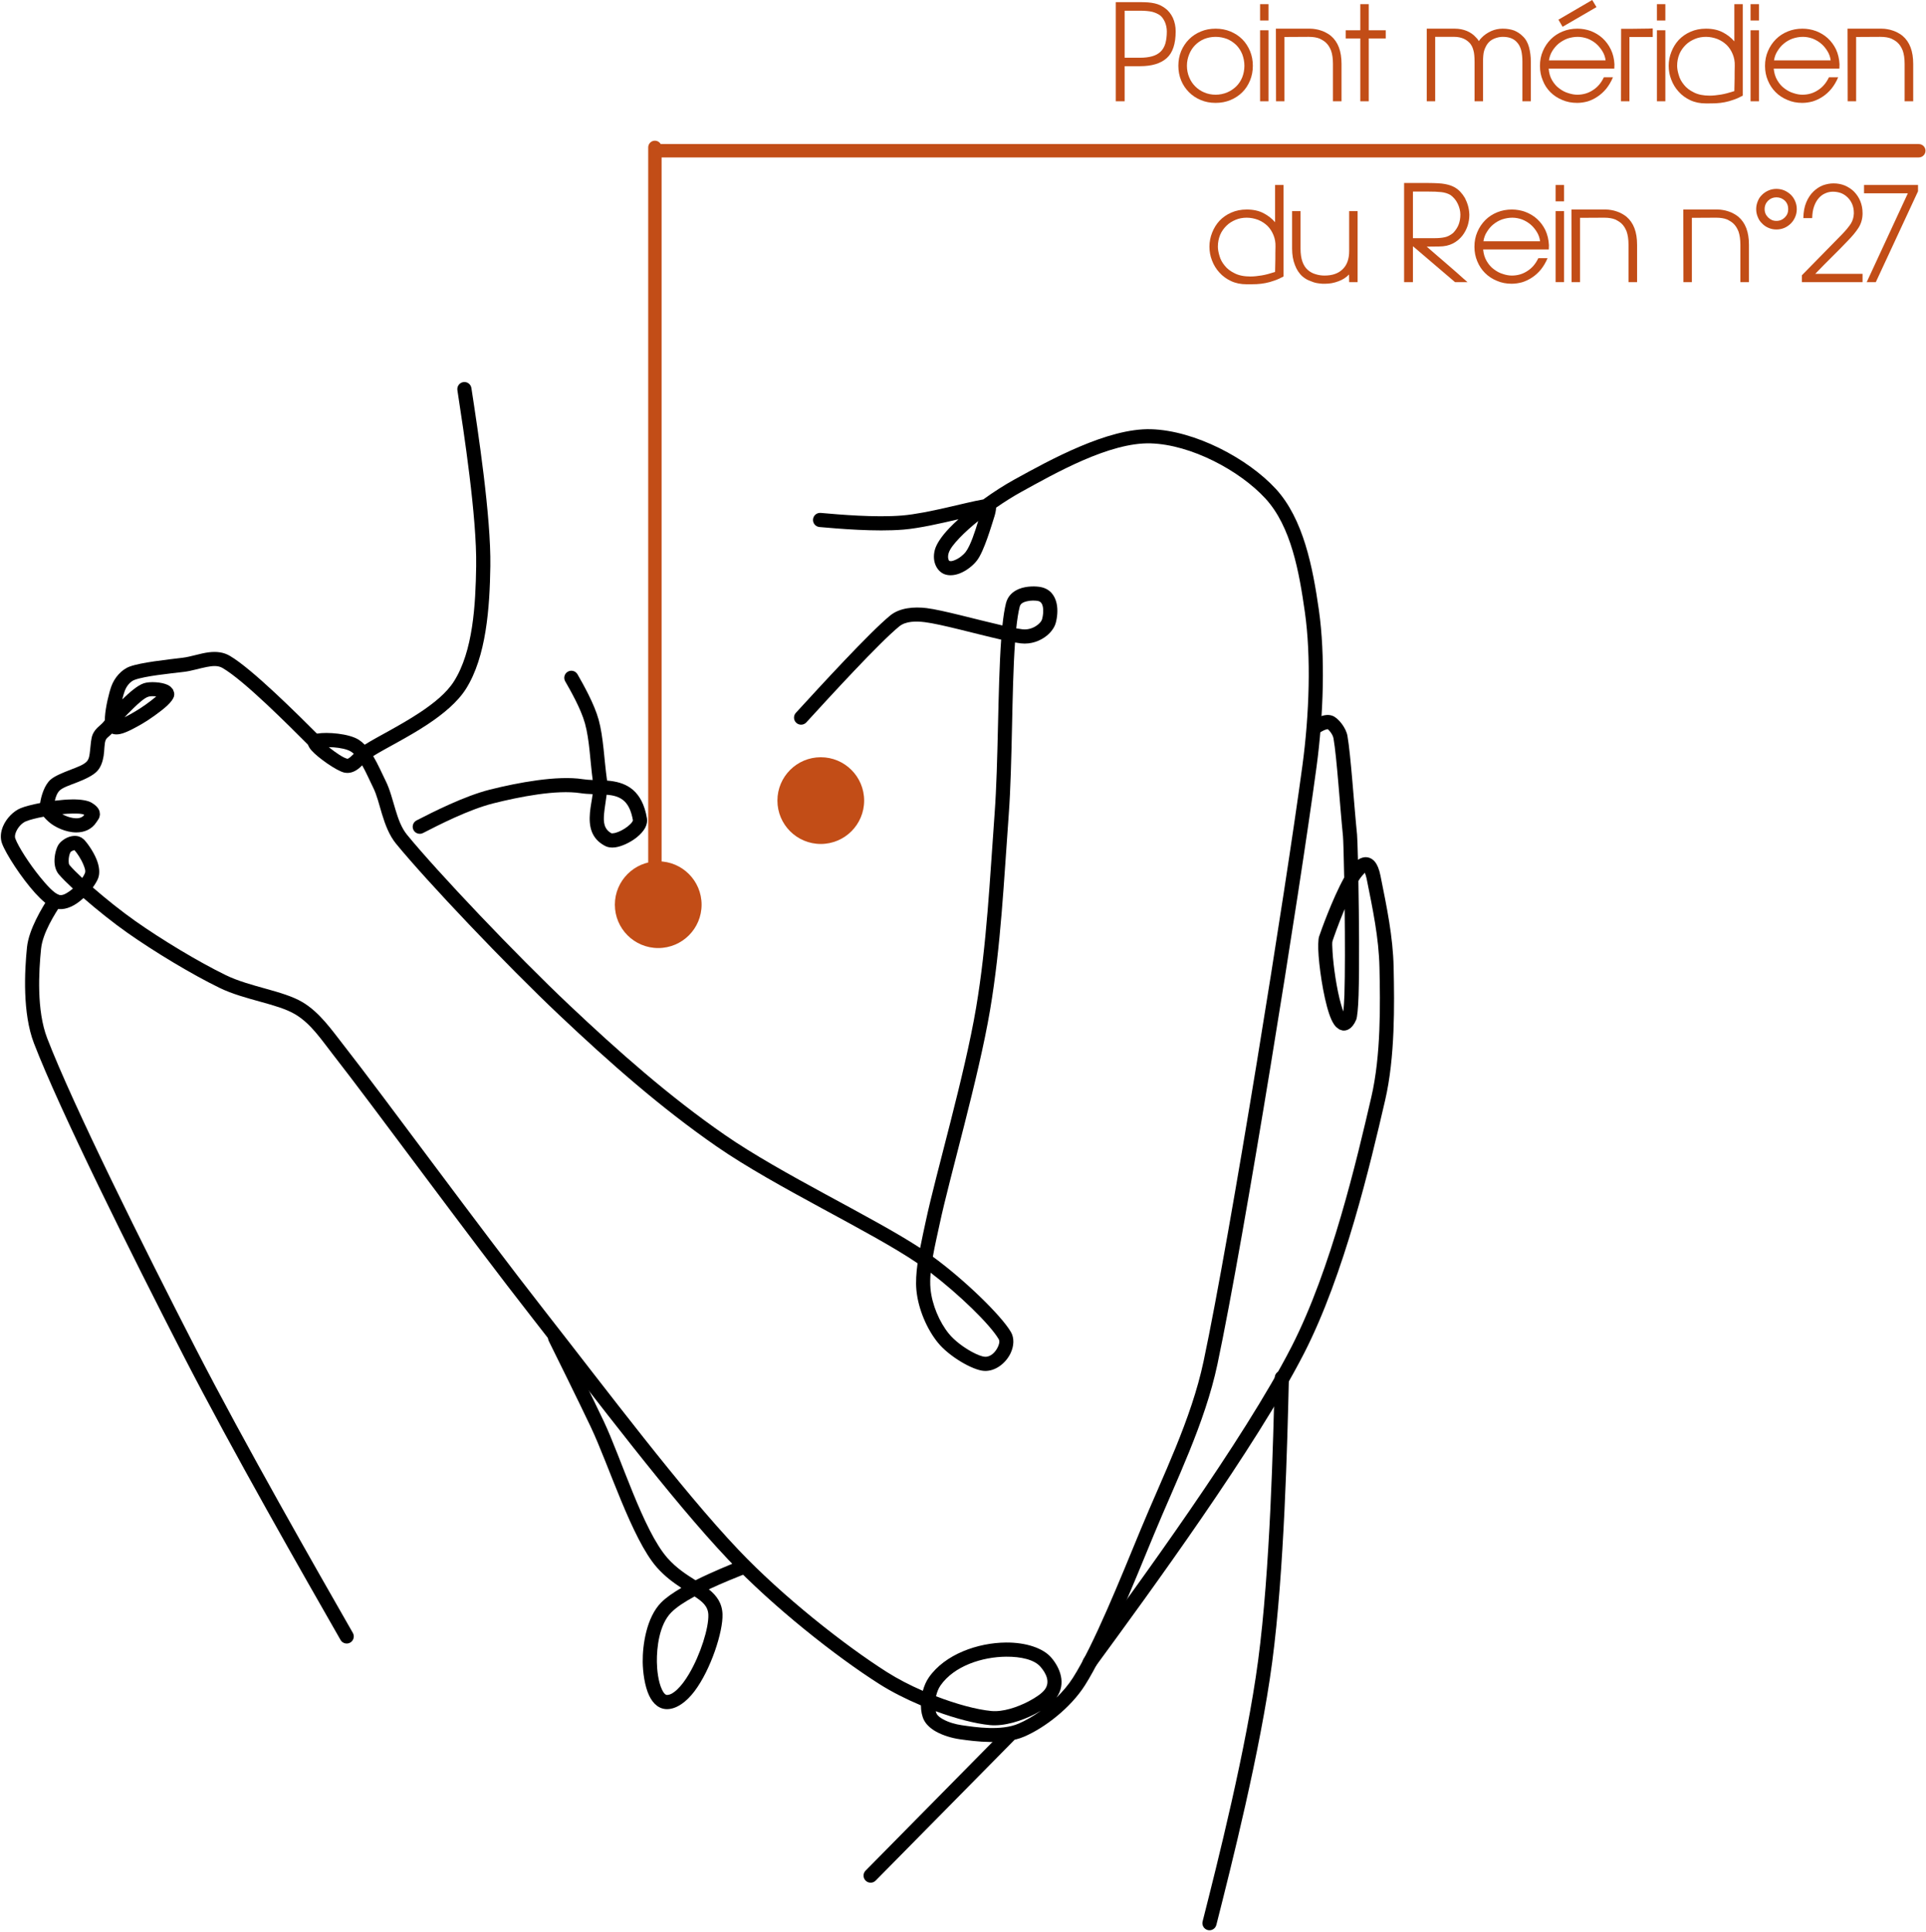 <svg style="fill-rule:evenodd;clip-rule:evenodd;stroke-linejoin:round;stroke-miterlimit:2;" xml:space="preserve" xmlns:xlink="http://www.w3.org/1999/xlink" xmlns="http://www.w3.org/2000/svg" version="1.1" viewBox="0 0 1198 1202" height="100%" width="100%">
    <g transform="matrix(-0.726,-8.88854e-17,-8.88854e-17,0.726,916.187,-8273.65)">
        <circle style="fill:rgb(194,77,23);" r="37.155" cy="12082.2" cx="558.745"></circle>
    </g>
    <g transform="matrix(-0.726,-8.88854e-17,-8.88854e-17,0.726,815.075,-8208.9)">
        <circle style="fill:rgb(194,77,23);" r="37.155" cy="12082.2" cx="558.745"></circle>
    </g>
    <g transform="matrix(-0.543,0,0,0.543,1033.31,242.053)">
        <path d="M1485.19,407.373C1470.84,398.299 1445.34,385.925 1422.21,370.622C1406.27,360.073 1391.41,348.163 1382.94,334.761C1361.12,300.239 1358.17,247.537 1357.5,202.719C1356.66,146.578 1371.58,49.681 1379.01,1.231C1379.69,-3.196 1376.64,-7.341 1372.22,-8.02C1367.79,-8.699 1363.65,-5.657 1362.97,-1.231C1355.43,47.868 1340.42,146.071 1341.27,202.962C1341.99,250.698 1345.98,306.664 1369.22,343.433C1378.78,358.548 1395.27,372.259 1413.26,384.156C1436.03,399.228 1461.15,411.418 1475.48,420.41C1470.05,429.488 1465.47,440.205 1460.94,449.306C1456.33,458.59 1453.41,470.362 1449.86,482.108C1446.75,492.36 1443.18,502.637 1436.69,510.563C1401.52,553.509 1311.49,648.355 1250.79,705.685C1194.58,758.769 1136.32,810.328 1072.75,854.33C1007.36,899.588 905.153,947.294 848.921,983.924C846.889,973.34 844.491,962.72 842.365,952.724C830.995,899.255 797.964,786.45 784.836,708.674C772.455,635.324 769.11,560.706 763.643,486.519C759.287,427.41 760.128,342.532 756.104,287.005C784.738,280.506 825.254,269.192 843.697,266.965C853.519,265.778 865.324,265.629 872.961,271.919C896.549,291.346 951.718,351.672 979.319,381.818C982.343,385.121 987.48,385.347 990.783,382.323C994.086,379.299 994.313,374.162 991.288,370.859C963.276,340.264 907.217,279.109 883.278,259.392C872.37,250.408 855.781,249.159 841.751,250.853C823.422,253.067 783.28,264.262 754.688,270.777C753.613,260.557 752.28,251.87 750.597,245.221C748.511,236.983 742.765,231.808 735.671,228.931C726.929,225.387 716.071,225.702 710.617,226.815C700.04,228.974 694.576,236.432 692.575,245.62C690.977,252.959 691.841,261.482 693.608,267.928C694.893,272.616 698.392,277.978 703.773,282.385C711.082,288.371 721.818,292.673 733.696,291.272C735.63,291.043 737.828,290.707 740.249,290.281C744.162,345.162 743.148,429.21 747.459,487.712C752.962,562.404 756.369,637.526 768.834,711.375C781.998,789.364 815.091,902.484 826.492,956.1C829.061,968.185 832.146,981.229 834.377,993.921C798.993,1019.67 756.281,1060.82 744.936,1080.22C741.034,1086.9 741.31,1096.03 745.313,1104.46C750.813,1116.05 763.059,1125.65 775.901,1124.74C788.954,1123.81 815.536,1108.37 828.521,1092.5C841.071,1077.15 851.239,1053.71 853.227,1032.02C854.073,1022.8 853.37,1012.35 851.866,1001.45C906.487,964.314 1014.09,914.672 1081.98,867.673C1146.22,823.206 1205.13,771.128 1261.93,717.483C1323.1,659.713 1413.8,564.122 1449.25,520.846C1457.05,511.322 1461.66,499.126 1465.39,486.808C1468.66,475.983 1471.22,465.088 1475.48,456.531C1479.46,448.526 1483.44,439.192 1488.09,430.99C1489.52,432.422 1490.96,433.793 1492.45,434.933C1497.39,438.713 1502.74,440.554 1508.59,439.302C1517.25,437.448 1539.03,422.123 1546.28,413.764C1548.47,411.241 1549.64,408.937 1550.07,407.376L1550.38,403.974L1549.56,400.925L1548.11,398.727L1545.94,396.896C1544.61,396.051 1542.38,395.147 1539.36,394.61C1528.54,392.686 1503.01,394.488 1491.75,401.877C1489.45,403.383 1487.27,405.237 1485.19,407.373ZM1497.69,417.792C1498.63,416.911 1499.62,416.123 1500.64,415.448C1505.31,412.391 1513.37,410.992 1520.89,410.361C1522.62,410.216 1524.48,410.168 1526.31,410.18C1526.09,410.365 1525.86,410.545 1525.64,410.722C1518.53,416.363 1509.7,422.47 1505.2,423.432C1504.62,423.555 1504.14,423.233 1503.64,422.948C1502.61,422.359 1501.64,421.543 1500.67,420.658C1499.67,419.748 1498.67,418.778 1497.69,417.792ZM836.89,1012.27C837.458,1018.71 837.586,1024.87 837.067,1030.54C835.368,1049.07 826.684,1069.11 815.96,1082.22C809.577,1090.03 799.222,1097.78 789.683,1102.93C783.952,1106.03 778.605,1108.27 774.75,1108.55C768.294,1109.01 762.738,1103.33 759.973,1097.51C758.463,1094.32 757.474,1090.93 758.946,1088.41C768.945,1071.31 804.914,1036.62 836.89,1012.27ZM738.847,274.075C736.229,274.544 733.86,274.911 731.794,275.155C724.746,275.987 718.392,273.381 714.055,269.83C711.671,267.877 709.829,265.715 709.259,263.638C708.105,259.427 707.388,253.867 708.432,249.073C709.074,246.126 710.468,243.408 713.861,242.716C716.761,242.124 722.055,241.891 726.967,243.13C730.388,243.993 733.913,245.445 734.865,249.204C736.507,255.691 737.805,264.142 738.847,274.075Z"></path>
    </g>
    <g transform="matrix(-0.543,0,0,0.543,1023.09,223.935)">
        <path d="M1205.2,481.196C1208.11,459.46 1208.83,435.147 1214.05,416.363C1218.8,399.253 1230.76,378.525 1236.69,368.143C1238.92,364.255 1237.57,359.294 1233.68,357.07C1229.79,354.847 1224.83,356.197 1222.61,360.085C1216.22,371.25 1203.52,393.618 1198.41,412.019C1192.87,431.97 1192.1,457.948 1188.87,480.864C1188.82,481.188 1188.78,481.514 1188.74,481.841C1187.35,481.949 1185.97,482.083 1184.61,482.253C1175,483.454 1166.05,486.327 1158.72,492.81C1151.58,499.132 1145.78,509.017 1143.05,525.046C1142.47,528.462 1143.11,532.199 1145.1,535.944C1147.13,539.756 1150.72,543.748 1155.21,547.252C1162.47,552.92 1172.02,557.325 1179.36,558.334C1183.96,558.966 1187.94,558.321 1190.89,556.78C1206.91,548.405 1209.75,534.41 1208.35,518.592C1207.73,511.673 1206.15,504.379 1205.25,497.371C1210,497.207 1214.67,496.953 1219.09,496.266C1246.52,492.005 1288.95,500.391 1318.9,507.896C1347.21,514.991 1382.12,532.976 1399.58,541.935C1403.57,543.979 1408.46,542.404 1410.5,538.419C1412.55,534.435 1410.97,529.54 1406.99,527.496C1388.79,518.158 1352.35,499.549 1322.84,492.154C1290.98,484.17 1245.78,475.697 1216.6,480.23C1212.94,480.798 1209.11,481.047 1205.2,481.196ZM1189.22,498.055C1190.11,505.345 1191.55,512.873 1192.18,520.025C1192.98,529.021 1192.55,537.484 1183.56,542.299C1183.24,542.291 1181.07,542.23 1179.69,541.884C1174.99,540.707 1169.54,537.849 1165.2,534.463C1163.03,532.77 1161.14,530.961 1159.9,529.111C1159.57,528.612 1159.2,527.746 1159.09,527.498C1160.89,517.118 1164.1,510.226 1168.6,505.779C1174.19,500.257 1181.52,498.69 1189.22,498.055Z"></path>
    </g>
    <g transform="matrix(-0.543,0,0,0.543,1033.31,242.053)">
        <path d="M1856.98,474.185C1855.82,466.136 1852.13,453.697 1845.14,447.466C1840.31,443.158 1830.96,439.438 1821.51,435.776C1814.39,433.013 1807.1,430.441 1803.55,426.581C1800.77,423.566 1800.33,418.808 1799.84,414.272C1799.05,407.056 1798.66,399.996 1796.82,395.664C1795.55,392.667 1793.59,390.117 1791.26,387.802C1789.08,385.635 1786.47,383.757 1784.53,381.411C1783.97,380.741 1783.4,380.021 1782.83,379.264C1782.86,378.09 1782.84,376.856 1782.76,375.57C1782.07,364.35 1778.11,347.902 1775.37,340.37C1771.85,330.7 1763.95,321.347 1754.29,317.819C1741.42,313.125 1712.36,310 1693.86,307.775C1684.11,306.602 1673.5,302.666 1663.52,301.487C1655.06,300.488 1647,301.294 1639.81,305.495C1614.33,320.372 1562.45,372.1 1536.56,398.021C1533.4,401.19 1533.4,406.332 1536.57,409.497C1539.74,412.661 1544.88,412.658 1548.05,409.489C1573.16,384.344 1623.27,333.94 1647.99,319.509C1653.37,316.366 1659.64,317.074 1666.08,318.308C1674.71,319.963 1683.62,322.889 1691.93,323.888C1709.3,325.977 1736.64,328.655 1748.72,333.065C1754.1,335.027 1758.16,340.537 1760.12,345.918C1760.98,348.296 1761.98,351.689 1762.94,355.516C1755.34,348.153 1745.66,339.41 1738.17,336.984C1731.14,334.707 1717.91,335.626 1711.23,338.717C1709.67,339.439 1708.37,340.276 1707.35,341.145L1704.83,344.08L1703.45,347.852L1703.34,350.027L1703.68,352.133C1704.32,354.519 1707.07,358.645 1711.77,362.918C1719.42,369.876 1732.45,378.966 1740.06,383.36C1746.94,387.336 1758.04,393.677 1765.51,395.147C1768.82,395.798 1771.72,395.642 1774.01,394.915L1774.68,394.584C1775.65,395.52 1776.66,396.425 1777.67,397.327C1779.29,398.766 1781.06,400.057 1781.88,402.002C1783.63,406.115 1783.17,413.415 1784.26,420.208C1785.32,426.873 1787.5,433.11 1791.61,437.578C1796.46,442.834 1805.94,447.145 1815.65,450.907C1823.03,453.77 1830.56,456.213 1834.34,459.581C1837.44,462.337 1839.19,467.159 1840.15,471.535C1833.3,470.687 1826.49,470.139 1820.45,470.048C1810.46,469.899 1802.33,471.301 1798.21,473.73C1791.73,477.553 1789.65,481.206 1788.92,483.775L1788.49,487.246L1789.05,490.335C1789.68,492.305 1791.22,494.213 1792.5,496.168C1797.95,504.497 1806.44,507.898 1815.7,507.872C1827.47,507.838 1840.45,501.793 1847.36,495.531C1849.21,493.852 1851.25,491.935 1852.94,489.855C1861.36,491.422 1868.77,493.312 1873.2,495.124C1877.85,497.022 1882.24,501.833 1884.47,506.981C1885.63,509.665 1886.32,512.474 1885.4,514.924C1881.87,524.357 1869.44,543.737 1856.89,559.157C1849.16,568.663 1841.62,576.818 1836.05,579.161C1832.22,580.774 1828.03,578.456 1823.95,575.67C1822.42,574.621 1820.91,573.441 1819.46,572.178C1826.25,565.881 1831.87,560.262 1835.55,555.965C1838.76,552.227 1840.4,546.867 1840.54,541.177C1840.73,533.955 1838.54,526.34 1836.38,522.565C1833.76,517.997 1827.37,513.506 1821.15,512.239C1818.19,511.636 1815.3,511.715 1812.8,512.44L1809.78,513.712L1806.97,515.844C1803.44,519.371 1796.36,528.943 1792.38,538.724C1789.16,546.657 1788.24,554.743 1790.68,560.732C1791.81,563.513 1793.9,567.1 1796.65,570.903C1781.5,584.082 1763.31,598.576 1748,609.366C1718.05,630.479 1675.81,656.064 1644.16,671.438C1616.32,684.96 1578.8,689.092 1556.57,702.26C1536.77,713.99 1523.05,734.058 1508.86,752.182C1463.07,810.679 1354.93,958.881 1279.55,1055.22C1206.99,1147.96 1122.74,1260.39 1057.11,1329.64C1006.57,1382.97 935.664,1438.86 886.965,1469.78C874.703,1477.57 860.486,1484.89 845.846,1491.28C844.314,1485.65 842.019,1480.33 839.061,1476.05C820.578,1449.32 782.812,1436.18 750.559,1435.93C727.893,1435.76 708.159,1442.2 698.721,1453.19C688.679,1464.88 681.225,1483.03 692.829,1499.1C685.558,1492.06 679.01,1484.34 673.909,1476.31C650.024,1438.76 619.96,1363.82 596.174,1306.18C571.226,1245.73 538.423,1180.68 524.234,1113.66C493.305,967.576 430.308,574.342 410.98,430.912C403.155,372.846 400.915,306.557 408.26,255.159C414.75,209.747 423.844,157.403 453.534,125.199C482.985,93.253 538.507,63.582 584.812,62.171C631.854,60.739 694.561,96.522 733.467,117.978C742.29,122.844 752.143,129.015 761.924,135.814C761.992,139.023 763.034,143.377 763.849,145.895C767.104,155.958 775.563,185.441 783.713,196.164C788.248,202.132 795.791,208.042 803.338,211.033C809.474,213.466 815.64,213.941 820.689,212.182C829.183,209.221 835.805,198.125 832.098,184.164C830.267,177.27 824.294,168.406 815.368,159.076C812.245,155.812 808.757,152.456 805.001,149.068C825.263,153.803 849.498,159.391 868.046,160.938C900.02,163.606 942.845,159.878 964.256,157.994C968.717,157.601 972.021,153.661 971.628,149.2C971.236,144.739 967.295,141.435 962.834,141.828C942.038,143.658 900.449,147.357 869.395,144.766C839.891,142.304 795.966,129.577 776.675,126.403C764.642,117.727 752.231,109.793 741.304,103.767C700.313,81.161 633.881,44.441 584.318,45.951C534.016,47.482 473.596,79.495 441.602,114.199C409.845,148.645 399.137,204.289 392.195,252.864C384.664,305.566 386.874,373.539 394.897,433.079C414.259,576.76 477.374,970.681 508.357,1117.02C522.751,1185.01 555.866,1251.05 581.173,1312.37C605.319,1370.88 635.969,1446.9 660.215,1485.02C676.519,1510.66 706.016,1533.6 729.88,1543.79C752.58,1553.49 785.42,1549.35 803.88,1546.66C812.443,1545.41 822.628,1542.47 830.61,1538.02C836.928,1534.5 841.888,1529.96 844.511,1524.84C846.755,1520.46 848.004,1514.48 848.062,1507.92C864.992,1500.8 881.554,1492.44 895.664,1483.48C945.245,1452 1017.43,1395.1 1068.89,1340.8C1134.8,1271.25 1219.46,1158.36 1292.33,1065.22C1367.71,968.882 1475.85,820.682 1521.64,762.186C1534.6,745.63 1546.75,726.938 1564.84,716.223C1575.34,710.002 1589.5,706.045 1604.29,701.939C1620.3,697.494 1637.01,692.953 1651.25,686.035C1683.59,670.328 1726.75,644.202 1757.35,622.631C1773.09,611.539 1791.73,596.654 1807.34,583.047C1809.71,585.253 1812.22,587.306 1814.8,589.07C1823.87,595.266 1833.83,597.705 1842.35,594.119C1847.82,591.817 1855.14,585.683 1862.64,577.394C1878.51,559.852 1896.07,532.705 1900.6,520.613C1902.91,514.448 1902.29,507.282 1899.36,500.529C1895.46,491.527 1887.46,483.421 1879.34,480.101C1874.44,478.098 1866.27,475.968 1856.98,474.185ZM710.661,1514.04C712.67,1515.26 714.789,1516.46 717,1517.62C732.685,1525.85 752.878,1532.06 768.931,1530.53C785.529,1528.94 808.013,1523.11 831.105,1514.61C830.841,1515.64 830.499,1516.6 830.066,1517.44C828.731,1520.05 825.927,1522.05 822.711,1523.85C816.397,1527.36 808.314,1529.61 801.54,1530.6C785.26,1532.97 756.275,1537.42 736.257,1528.87C728.146,1525.4 719.306,1520.3 710.661,1514.04ZM782.402,151.117C790.385,157.552 797.711,164.096 803.642,170.295C810.184,177.132 815.071,183.277 816.413,188.329C817.106,190.94 817.127,193.342 816.437,195.228C816.177,195.939 815.947,196.649 815.348,196.857C813.578,197.474 811.47,196.8 809.318,195.947C804.442,194.014 799.564,190.201 796.634,186.345C791.234,179.24 785.972,162.871 782.402,151.117ZM830.716,1497.49C807.319,1506.51 784.175,1512.77 767.388,1514.37C754.107,1515.64 737.515,1510.06 724.539,1503.25C716.27,1498.91 709.432,1494.13 706.285,1490C699.254,1480.78 705.242,1470.5 711.033,1463.76C718.128,1455.5 733.395,1452.03 750.435,1452.16C777.732,1452.37 810.069,1462.66 825.713,1485.28C828.047,1488.66 829.715,1492.98 830.716,1497.49ZM1808.74,560.052C1807.38,558.033 1806.34,556.161 1805.71,554.61C1804.61,551.917 1805.97,548.399 1807.42,544.831C1810.18,538.04 1814.82,531.328 1817.66,528.156C1818.25,528.287 1819.26,528.538 1819.87,528.838C1820.86,529.328 1821.86,529.88 1822.3,530.639C1823.47,532.683 1824.42,536.854 1824.32,540.764C1824.28,542.5 1824.21,544.26 1823.23,545.401C1819.87,549.321 1814.83,554.381 1808.74,560.052ZM1831.68,486.913C1828.11,488.97 1823.73,490.647 1819.35,491.334C1814.46,492.101 1809.38,491.789 1806.4,487.742C1806.42,487.73 1806.44,487.719 1806.45,487.707C1808.98,486.218 1814.08,486.183 1820.21,486.275C1823.79,486.328 1827.68,486.554 1831.68,486.913ZM1760.24,375.968C1755.88,373.826 1751.48,371.215 1748.17,369.307C1741.74,365.587 1730.96,358.14 1723.97,352.055C1727.29,351.653 1730.82,351.664 1733.17,352.423C1735.79,353.272 1738.67,355.413 1741.64,357.857C1747.25,362.466 1752.84,368.331 1756.96,372.381C1758.09,373.49 1759.18,374.7 1760.24,375.968Z"></path>
    </g>
    <g transform="matrix(-0.543,0,0,0.543,1033.31,242.053)">
        <path d="M339.542,554.057C341.296,555.903 344.023,558.952 345.888,561.885C346.227,562.418 346.566,562.963 346.906,563.519C346.152,605.542 345.688,662.036 346.693,694.46C347.157,709.393 348.279,719.691 349.393,722.362C353.984,733.368 360.644,735.445 365.112,734.756L368.646,733.607L372.378,730.819C374.225,728.937 376.138,726.019 377.872,722.18C384.97,706.472 390.748,671.855 392.464,649.364C393.289,638.554 392.95,630.253 391.948,627.197C390.293,622.148 376.861,584.182 363.178,559.557C363.644,534.577 364.203,515.685 364.584,511.946C367.944,478.977 371.639,421.498 375.425,400.072C375.915,397.298 377.702,394.265 379.663,391.944C380.503,390.949 381.316,390.033 382.141,389.55C382.622,389.648 384.051,389.953 384.872,390.274C387.442,391.277 389.91,392.76 391.564,393.732C395.425,396.001 400.402,394.709 402.671,390.848C404.94,386.987 403.648,382.01 399.787,379.741C396.482,377.798 390.8,374.641 385.758,373.665C382.27,372.99 378.968,373.244 376.189,374.417C369.71,377.153 361.086,387.955 359.444,397.249C355.618,418.901 351.835,476.983 348.439,510.301C348.159,513.044 347.781,523.848 347.411,539.217C343.778,536.783 340.204,535.918 337.099,536.272L334.27,536.926L331.686,538.175L329.502,539.851C328.896,540.413 328.299,541.056 327.72,541.792C325.4,544.741 323.15,549.719 321.614,557.384C314.404,593.352 307.277,627.094 306.529,662.476C305.622,705.376 304.8,765.246 316.298,814.813C333.344,888.295 362.853,1014.15 409.025,1104.36C464.265,1212.3 586.814,1379.74 648.107,1463.45C650.753,1467.07 655.834,1467.85 659.448,1465.21C663.061,1462.56 663.847,1457.48 661.201,1453.87C600.274,1370.66 478.382,1204.26 423.471,1096.97C377.902,1007.93 348.93,883.67 332.107,811.146C320.912,762.887 321.871,704.586 322.754,662.819C323.481,628.391 330.51,595.572 337.526,560.574C338.012,558.149 338.865,555.744 339.542,554.057ZM362.638,595.623C369.928,612.944 375.518,629.172 376.528,632.253C377.119,634.055 376.882,638.514 376.534,644.434C375.55,661.17 371.792,687.567 366.667,705.311C365.854,708.127 365.011,710.711 364.135,712.974C363.752,708.812 363.144,701.377 362.914,693.956C362.153,669.424 362.232,630.949 362.638,595.623Z"></path>
    </g>
    <g transform="matrix(-0.666,0,0,0.654,1124.79,71.303)">
        <path d="M751.519,1537.15C748.953,1534.5 744.758,1534.47 742.155,1537.08C739.553,1539.69 739.524,1543.97 742.09,1546.61L871.029,1679.73C873.595,1682.38 877.79,1682.41 880.393,1679.8C882.995,1677.19 883.024,1672.92 880.458,1670.27L751.519,1537.15Z"></path>
    </g>
    <g transform="matrix(-0.543,0,0,0.543,1033.31,242.053)">
        <path d="M442.74,1132.35C442.633,1127.87 438.912,1124.32 434.435,1124.43C429.958,1124.54 426.41,1128.26 426.516,1132.74C428.276,1206.49 431.813,1354.01 445.66,1458.44C459.143,1560.12 492.79,1693 509.622,1759.44C510.722,1763.78 515.14,1766.41 519.481,1765.31C523.822,1764.21 526.454,1759.79 525.354,1755.45C508.624,1689.42 475.148,1557.36 461.747,1456.3C447.975,1352.43 444.491,1205.71 442.74,1132.35Z"></path>
    </g>
    <g transform="matrix(-0.543,0,0,0.543,1033.31,242.053)">
        <path d="M1106.24,1364.6C1087.53,1355.21 1067.34,1347.01 1054.2,1341.73C1050.04,1340.06 1045.32,1342.08 1043.65,1346.24C1041.98,1350.39 1044,1355.12 1048.15,1356.79C1059.06,1361.17 1075.21,1367.57 1090.99,1374.97C1081.69,1382.48 1075.78,1391.01 1075.32,1403.47C1074.58,1423.22 1088.65,1467.01 1107.51,1491.87C1116.88,1504.21 1127.73,1511.8 1138.07,1512.22C1147.4,1512.59 1154.8,1506.56 1159.49,1496.47C1164.6,1485.47 1166.58,1469.37 1166.73,1458.39C1167,1438.63 1162.37,1407.11 1145.66,1390.16C1140.14,1384.55 1131.93,1378.85 1122.48,1373.34C1131.66,1367.3 1141.46,1360.11 1150.43,1349.97C1179.19,1317.46 1205.64,1232.21 1226.35,1188.71C1242.02,1155.81 1263.57,1112.26 1274.34,1090.49C1276.33,1086.48 1274.68,1081.61 1270.67,1079.62C1266.65,1077.63 1261.78,1079.28 1259.8,1083.29C1249,1105.12 1227.4,1148.76 1211.7,1181.74C1191.51,1224.14 1166.32,1307.52 1138.28,1339.22C1127.98,1350.86 1116.4,1358.22 1106.24,1364.6ZM1107.3,1383.14C1118.28,1389.06 1127.98,1395.33 1134.1,1401.55C1147.89,1415.54 1150.72,1441.86 1150.5,1458.17C1150.37,1467.23 1148.99,1480.56 1144.77,1489.63C1143.91,1491.49 1142.95,1493.13 1141.78,1494.4C1140.92,1495.32 1139.98,1496.05 1138.73,1496C1134.82,1495.84 1131.1,1493.35 1127.36,1489.86C1122.49,1485.32 1117.87,1479 1113.64,1471.83C1100.48,1449.55 1090.98,1419.07 1091.54,1404.07C1091.91,1394.16 1098.68,1388.87 1107.3,1383.14Z"></path>
    </g>
    <g transform="matrix(-0.543,0,0,0.543,1033.31,242.053)">
        <path d="M1498.77,1424.93C1496.55,1428.82 1497.9,1433.78 1501.79,1436.01C1505.68,1438.23 1510.64,1436.88 1512.86,1432.99C1554.18,1360.74 1636.83,1216.23 1693.87,1105.22C1752.45,991.22 1834.46,826.421 1864.08,749.391C1877.26,715.121 1874.88,667.157 1872.06,639.53C1869.94,618.738 1854.78,594.227 1847.05,582.034C1844.66,578.25 1839.64,577.124 1835.86,579.521C1832.07,581.917 1830.95,586.934 1833.34,590.717C1840.15,601.468 1854.05,622.844 1855.92,641.175C1858.54,666.916 1861.21,711.636 1848.93,743.567C1819.44,820.256 1737.76,984.307 1679.44,1097.8C1622.5,1208.6 1540.02,1352.82 1498.77,1424.93Z"></path>
    </g>
    <g transform="matrix(6.38026e-17,0.389,0.517,1.78703e-17,-5964.69,72.123)">
        <path style="fill:rgb(194,77,23);" d="M50.291,12317C44.378,12317 39.578,12320.6 39.578,12325C39.578,12329.5 44.378,12333.1 50.291,12333.1L1255.42,12333.1C1261.34,12333.1 1266.14,12329.5 1266.14,12325C1266.14,12320.6 1261.34,12317 1255.42,12317L50.291,12317Z"></path>
    </g>
    <g transform="matrix(-0.651,9.90162e-17,6.55101e-17,0.665,1226.25,-8102.38)">
        <path style="fill:rgb(194,77,23);" d="M50.291,12318.8C46.756,12318.8 43.886,12321.6 43.886,12325C43.886,12328.5 46.756,12331.3 50.291,12331.3L1255.42,12331.3C1258.96,12331.3 1261.83,12328.5 1261.83,12325C1261.83,12321.6 1258.96,12318.8 1255.42,12318.8L50.291,12318.8Z"></path>
    </g>
    <g transform="matrix(1,0,0,1,-171.5,-13121.9)">
        <g transform="matrix(83.333,0,0,83.333,863.536,13184.9)">
            <path style="fill:rgb(194,77,23);fill-rule:nonzero;" d="M0.471,-0.522C0.471,-0.429 0.449,-0.362 0.404,-0.322C0.359,-0.282 0.293,-0.262 0.206,-0.262L0.09,-0.262L0.09,-0L0.024,-0L0.024,-0.74L0.206,-0.74C0.228,-0.74 0.248,-0.739 0.265,-0.738C0.282,-0.737 0.298,-0.734 0.313,-0.731C0.328,-0.728 0.341,-0.723 0.355,-0.717C0.368,-0.711 0.38,-0.703 0.393,-0.694C0.416,-0.677 0.435,-0.654 0.45,-0.623C0.464,-0.592 0.471,-0.558 0.471,-0.522ZM0.405,-0.521C0.405,-0.546 0.4,-0.569 0.391,-0.591C0.381,-0.613 0.369,-0.63 0.355,-0.641C0.338,-0.653 0.318,-0.662 0.295,-0.668C0.272,-0.673 0.243,-0.676 0.207,-0.676L0.09,-0.676L0.09,-0.325L0.207,-0.325C0.241,-0.325 0.271,-0.329 0.296,-0.336C0.321,-0.343 0.341,-0.354 0.358,-0.37C0.374,-0.385 0.386,-0.405 0.394,-0.431C0.401,-0.456 0.405,-0.486 0.405,-0.521Z"></path>
        </g>
        <g transform="matrix(83.333,0,0,83.333,903.12,13184.9)">
            <path style="fill:rgb(194,77,23);fill-rule:nonzero;" d="M0.572,-0.265C0.572,-0.226 0.565,-0.189 0.551,-0.155C0.537,-0.121 0.518,-0.092 0.493,-0.067C0.468,-0.042 0.438,-0.023 0.405,-0.009C0.371,0.005 0.334,0.012 0.294,0.012C0.254,0.012 0.217,0.005 0.184,-0.009C0.15,-0.023 0.121,-0.042 0.096,-0.067C0.071,-0.092 0.051,-0.121 0.037,-0.155C0.023,-0.189 0.016,-0.226 0.016,-0.265C0.016,-0.304 0.023,-0.341 0.037,-0.375C0.051,-0.408 0.071,-0.438 0.096,-0.463C0.121,-0.488 0.15,-0.507 0.184,-0.521C0.217,-0.535 0.254,-0.542 0.294,-0.542C0.334,-0.542 0.371,-0.535 0.405,-0.521C0.438,-0.507 0.468,-0.488 0.493,-0.463C0.518,-0.438 0.537,-0.408 0.551,-0.375C0.565,-0.341 0.572,-0.304 0.572,-0.265ZM0.509,-0.265C0.509,-0.296 0.503,-0.324 0.493,-0.351C0.482,-0.378 0.467,-0.401 0.448,-0.42C0.428,-0.439 0.406,-0.454 0.38,-0.465C0.353,-0.475 0.325,-0.481 0.294,-0.481C0.263,-0.481 0.235,-0.475 0.209,-0.465C0.183,-0.454 0.161,-0.439 0.142,-0.42C0.123,-0.401 0.108,-0.378 0.097,-0.351C0.086,-0.324 0.08,-0.296 0.08,-0.265C0.08,-0.234 0.086,-0.205 0.097,-0.179C0.108,-0.152 0.123,-0.13 0.142,-0.111C0.161,-0.092 0.183,-0.077 0.209,-0.066C0.235,-0.055 0.263,-0.049 0.294,-0.049C0.325,-0.049 0.353,-0.055 0.38,-0.066C0.406,-0.077 0.428,-0.092 0.448,-0.111C0.467,-0.13 0.482,-0.152 0.493,-0.179C0.503,-0.205 0.509,-0.234 0.509,-0.265Z"></path>
        </g>
        <g transform="matrix(83.333,0,0,83.333,953.953,13184.9)">
            <path style="fill:rgb(194,77,23);fill-rule:nonzero;" d="M0.016,-0.603L0.016,-0.725L0.079,-0.725L0.079,-0.603L0.016,-0.603ZM0.016,-0L0.016,-0.53L0.079,-0.53L0.079,-0L0.016,-0Z"></path>
        </g>
        <g transform="matrix(83.333,0,0,83.333,962.953,13184.9)">
            <path style="fill:rgb(194,77,23);fill-rule:nonzero;" d="M0.452,-0L0.452,-0.279C0.452,-0.319 0.447,-0.352 0.438,-0.378C0.428,-0.403 0.415,-0.424 0.398,-0.439C0.387,-0.449 0.371,-0.459 0.352,-0.468C0.332,-0.476 0.305,-0.481 0.271,-0.481L0.09,-0.48L0.09,-0L0.027,-0L0.026,-0.542L0.268,-0.542C0.277,-0.542 0.289,-0.542 0.302,-0.541C0.315,-0.54 0.328,-0.537 0.343,-0.534C0.358,-0.53 0.373,-0.525 0.389,-0.518C0.405,-0.51 0.421,-0.501 0.437,-0.488C0.49,-0.443 0.516,-0.374 0.516,-0.279L0.516,-0L0.452,-0Z"></path>
        </g>
        <g transform="matrix(83.333,0,0,83.333,1009.45,13184.9)">
            <path style="fill:rgb(194,77,23);fill-rule:nonzero;" d="M0.161,-0.469L0.161,-0L0.098,-0L0.098,-0.469L-0.011,-0.469L-0.011,-0.53L0.098,-0.53L0.098,-0.725L0.161,-0.725L0.161,-0.53L0.288,-0.53L0.288,-0.469L0.161,-0.469Z"></path>
        </g>
        <g transform="matrix(83.333,0,0,83.333,1056.29,13184.9)">
            <path style="fill:rgb(194,77,23);fill-rule:nonzero;" d="M0.746,-0L0.746,-0.295C0.746,-0.327 0.743,-0.356 0.737,-0.381C0.73,-0.406 0.719,-0.427 0.702,-0.444C0.678,-0.469 0.644,-0.481 0.599,-0.481C0.58,-0.481 0.56,-0.477 0.539,-0.469C0.518,-0.461 0.5,-0.448 0.487,-0.431C0.48,-0.422 0.475,-0.413 0.471,-0.404C0.466,-0.395 0.463,-0.386 0.46,-0.376C0.457,-0.365 0.455,-0.354 0.454,-0.341C0.453,-0.328 0.452,-0.312 0.452,-0.295L0.452,-0L0.389,-0L0.389,-0.295C0.389,-0.313 0.388,-0.329 0.387,-0.342C0.386,-0.355 0.384,-0.367 0.381,-0.378C0.378,-0.389 0.375,-0.398 0.371,-0.407C0.367,-0.415 0.362,-0.423 0.357,-0.43C0.344,-0.445 0.328,-0.458 0.308,-0.467C0.287,-0.476 0.264,-0.481 0.239,-0.481L0.095,-0.481L0.095,-0L0.032,-0L0.032,-0.542L0.242,-0.542C0.274,-0.542 0.304,-0.536 0.331,-0.525C0.358,-0.514 0.382,-0.497 0.401,-0.475C0.404,-0.472 0.408,-0.468 0.412,-0.463C0.415,-0.458 0.418,-0.453 0.421,-0.449C0.424,-0.454 0.427,-0.458 0.43,-0.462C0.432,-0.465 0.437,-0.47 0.442,-0.475C0.461,-0.495 0.485,-0.511 0.513,-0.524C0.54,-0.536 0.569,-0.542 0.599,-0.542C0.632,-0.542 0.66,-0.537 0.685,-0.528C0.709,-0.518 0.73,-0.504 0.747,-0.487C0.77,-0.466 0.786,-0.438 0.795,-0.405C0.804,-0.372 0.809,-0.335 0.809,-0.295L0.809,-0L0.746,-0Z"></path>
        </g>
        <g transform="matrix(83.333,0,0,83.333,1128.79,13184.9)">
            <path style="fill:rgb(194,77,23);fill-rule:nonzero;" d="M0.562,-0.244L0.072,-0.244C0.075,-0.21 0.083,-0.181 0.098,-0.156C0.113,-0.131 0.13,-0.111 0.151,-0.096C0.172,-0.08 0.194,-0.068 0.218,-0.061C0.242,-0.053 0.265,-0.049 0.286,-0.049C0.328,-0.049 0.367,-0.06 0.402,-0.083C0.437,-0.105 0.464,-0.137 0.484,-0.179L0.552,-0.179C0.538,-0.146 0.521,-0.118 0.502,-0.094C0.482,-0.07 0.46,-0.05 0.437,-0.035C0.414,-0.019 0.389,-0.007 0.363,0.001C0.337,0.008 0.311,0.012 0.285,0.012C0.244,0.012 0.207,0.005 0.173,-0.01C0.139,-0.024 0.11,-0.043 0.085,-0.068C0.06,-0.093 0.041,-0.122 0.028,-0.156C0.014,-0.189 0.007,-0.225 0.007,-0.264C0.007,-0.304 0.014,-0.341 0.029,-0.375C0.043,-0.408 0.063,-0.438 0.088,-0.463C0.113,-0.488 0.142,-0.507 0.176,-0.521C0.21,-0.535 0.247,-0.542 0.286,-0.542C0.321,-0.542 0.355,-0.536 0.388,-0.524C0.42,-0.511 0.449,-0.494 0.474,-0.471C0.499,-0.448 0.52,-0.42 0.536,-0.387C0.552,-0.354 0.561,-0.317 0.563,-0.276L0.562,-0.244ZM0.497,-0.305C0.494,-0.33 0.486,-0.353 0.473,-0.374C0.46,-0.395 0.444,-0.414 0.426,-0.43C0.407,-0.446 0.385,-0.459 0.362,-0.468C0.338,-0.476 0.314,-0.481 0.289,-0.481C0.262,-0.481 0.236,-0.476 0.212,-0.468C0.188,-0.459 0.166,-0.446 0.147,-0.431C0.128,-0.415 0.112,-0.396 0.099,-0.375C0.086,-0.354 0.078,-0.33 0.074,-0.305L0.497,-0.305ZM0.176,-0.556L0.145,-0.609L0.397,-0.756L0.429,-0.703L0.176,-0.556Z"></path>
        </g>
        <g transform="matrix(83.333,0,0,83.333,1177.95,13184.9)">
            <path style="fill:rgb(194,77,23);fill-rule:nonzero;" d="M0.259,-0.48L0.085,-0.48L0.085,-0L0.022,-0L0.023,-0.541C0.09,-0.541 0.142,-0.541 0.18,-0.542C0.217,-0.542 0.244,-0.543 0.259,-0.544L0.259,-0.48Z"></path>
        </g>
        <g transform="matrix(83.333,0,0,83.333,1200.79,13184.9)">
            <path style="fill:rgb(194,77,23);fill-rule:nonzero;" d="M0.016,-0.603L0.016,-0.725L0.079,-0.725L0.079,-0.603L0.016,-0.603ZM0.016,-0L0.016,-0.53L0.079,-0.53L0.079,-0L0.016,-0Z"></path>
        </g>
        <g transform="matrix(83.333,0,0,83.333,1209.79,13184.9)">
            <path style="fill:rgb(194,77,23);fill-rule:nonzero;" d="M-0.004,-0.265C-0.004,-0.301 0.003,-0.336 0.016,-0.369C0.029,-0.402 0.047,-0.432 0.071,-0.458C0.095,-0.483 0.124,-0.504 0.159,-0.519C0.193,-0.534 0.231,-0.542 0.274,-0.542C0.323,-0.542 0.364,-0.533 0.399,-0.515C0.434,-0.497 0.463,-0.474 0.486,-0.447L0.486,-0.725L0.549,-0.725L0.549,-0.042C0.524,-0.029 0.501,-0.018 0.479,-0.011C0.457,-0.003 0.435,0.003 0.414,0.007C0.393,0.011 0.371,0.014 0.348,0.015C0.325,0.016 0.3,0.016 0.273,0.016C0.23,0.016 0.191,0.008 0.157,-0.008C0.123,-0.024 0.094,-0.045 0.07,-0.072C0.046,-0.098 0.028,-0.128 0.015,-0.162C0.002,-0.195 -0.004,-0.23 -0.004,-0.265ZM0.059,-0.265C0.059,-0.245 0.063,-0.222 0.071,-0.196C0.078,-0.17 0.091,-0.146 0.11,-0.123C0.128,-0.1 0.153,-0.081 0.184,-0.066C0.215,-0.05 0.255,-0.042 0.302,-0.042C0.327,-0.042 0.355,-0.045 0.386,-0.05C0.416,-0.055 0.449,-0.064 0.486,-0.076C0.487,-0.108 0.487,-0.14 0.488,-0.172C0.488,-0.203 0.488,-0.234 0.489,-0.265C0.49,-0.296 0.485,-0.324 0.474,-0.351C0.463,-0.378 0.448,-0.401 0.429,-0.42C0.409,-0.439 0.386,-0.454 0.359,-0.465C0.332,-0.475 0.304,-0.481 0.274,-0.481C0.245,-0.481 0.217,-0.476 0.191,-0.465C0.165,-0.454 0.142,-0.44 0.123,-0.421C0.103,-0.401 0.087,-0.379 0.076,-0.353C0.065,-0.326 0.059,-0.297 0.059,-0.265Z"></path>
        </g>
        <g transform="matrix(83.333,0,0,83.333,1259.04,13184.9)">
            <path style="fill:rgb(194,77,23);fill-rule:nonzero;" d="M0.016,-0.603L0.016,-0.725L0.079,-0.725L0.079,-0.603L0.016,-0.603ZM0.016,-0L0.016,-0.53L0.079,-0.53L0.079,-0L0.016,-0Z"></path>
        </g>
        <g transform="matrix(83.333,0,0,83.333,1268.04,13184.9)">
            <path style="fill:rgb(194,77,23);fill-rule:nonzero;" d="M0.571,-0.244L0.081,-0.244C0.084,-0.21 0.093,-0.181 0.108,-0.156C0.123,-0.131 0.14,-0.111 0.161,-0.096C0.182,-0.08 0.204,-0.068 0.228,-0.061C0.251,-0.053 0.274,-0.049 0.295,-0.049C0.338,-0.049 0.376,-0.06 0.411,-0.083C0.446,-0.105 0.473,-0.137 0.493,-0.179L0.562,-0.179C0.548,-0.146 0.531,-0.118 0.512,-0.094C0.492,-0.07 0.47,-0.05 0.447,-0.035C0.423,-0.019 0.398,-0.007 0.372,0.001C0.346,0.008 0.32,0.012 0.294,0.012C0.254,0.012 0.217,0.005 0.183,-0.01C0.149,-0.024 0.12,-0.043 0.095,-0.068C0.07,-0.093 0.051,-0.122 0.037,-0.156C0.023,-0.189 0.016,-0.225 0.016,-0.264C0.016,-0.304 0.023,-0.341 0.038,-0.375C0.052,-0.408 0.072,-0.438 0.097,-0.463C0.122,-0.488 0.151,-0.507 0.185,-0.521C0.219,-0.535 0.256,-0.542 0.295,-0.542C0.33,-0.542 0.364,-0.536 0.397,-0.524C0.43,-0.511 0.459,-0.494 0.484,-0.471C0.509,-0.448 0.53,-0.42 0.546,-0.387C0.561,-0.354 0.57,-0.317 0.572,-0.276L0.571,-0.244ZM0.506,-0.305C0.503,-0.33 0.495,-0.353 0.482,-0.374C0.469,-0.395 0.454,-0.414 0.435,-0.43C0.416,-0.446 0.394,-0.459 0.371,-0.468C0.348,-0.476 0.324,-0.481 0.299,-0.481C0.272,-0.481 0.246,-0.476 0.222,-0.468C0.197,-0.459 0.175,-0.446 0.157,-0.431C0.137,-0.415 0.122,-0.396 0.109,-0.375C0.095,-0.354 0.087,-0.33 0.083,-0.305L0.506,-0.305Z"></path>
        </g>
        <g transform="matrix(83.333,0,0,83.333,1318.54,13184.9)">
            <path style="fill:rgb(194,77,23);fill-rule:nonzero;" d="M0.452,-0L0.452,-0.279C0.452,-0.319 0.447,-0.352 0.438,-0.378C0.428,-0.403 0.415,-0.424 0.398,-0.439C0.387,-0.449 0.371,-0.459 0.352,-0.468C0.332,-0.476 0.305,-0.481 0.271,-0.481L0.09,-0.48L0.09,-0L0.027,-0L0.026,-0.542L0.268,-0.542C0.277,-0.542 0.289,-0.542 0.302,-0.541C0.315,-0.54 0.328,-0.537 0.343,-0.534C0.358,-0.53 0.373,-0.525 0.389,-0.518C0.405,-0.51 0.421,-0.501 0.437,-0.488C0.49,-0.443 0.516,-0.374 0.516,-0.279L0.516,-0L0.452,-0Z"></path>
        </g>
        <g transform="matrix(83.333,0,0,83.333,924.12,13297.4)">
            <path style="fill:rgb(194,77,23);fill-rule:nonzero;" d="M-0.004,-0.265C-0.004,-0.301 0.003,-0.336 0.016,-0.369C0.029,-0.402 0.047,-0.432 0.071,-0.458C0.095,-0.483 0.124,-0.504 0.159,-0.519C0.193,-0.534 0.231,-0.542 0.274,-0.542C0.323,-0.542 0.364,-0.533 0.399,-0.515C0.434,-0.497 0.463,-0.474 0.486,-0.447L0.486,-0.725L0.549,-0.725L0.549,-0.042C0.524,-0.029 0.501,-0.018 0.479,-0.011C0.457,-0.003 0.435,0.003 0.414,0.007C0.393,0.011 0.371,0.014 0.348,0.015C0.325,0.016 0.3,0.016 0.273,0.016C0.23,0.016 0.191,0.008 0.157,-0.008C0.123,-0.024 0.094,-0.045 0.07,-0.072C0.046,-0.098 0.028,-0.128 0.015,-0.162C0.002,-0.195 -0.004,-0.23 -0.004,-0.265ZM0.059,-0.265C0.059,-0.245 0.063,-0.222 0.071,-0.196C0.078,-0.17 0.091,-0.146 0.11,-0.123C0.128,-0.1 0.153,-0.081 0.184,-0.066C0.215,-0.05 0.255,-0.042 0.302,-0.042C0.327,-0.042 0.355,-0.045 0.386,-0.05C0.416,-0.055 0.449,-0.064 0.486,-0.076C0.487,-0.108 0.487,-0.14 0.488,-0.172C0.488,-0.203 0.488,-0.234 0.489,-0.265C0.49,-0.296 0.485,-0.324 0.474,-0.351C0.463,-0.378 0.448,-0.401 0.429,-0.42C0.409,-0.439 0.386,-0.454 0.359,-0.465C0.332,-0.475 0.304,-0.481 0.274,-0.481C0.245,-0.481 0.217,-0.476 0.191,-0.465C0.165,-0.454 0.142,-0.44 0.123,-0.421C0.103,-0.401 0.087,-0.379 0.076,-0.353C0.065,-0.326 0.059,-0.297 0.059,-0.265Z"></path>
        </g>
        <g transform="matrix(83.333,0,0,83.333,973.37,13297.4)">
            <path style="fill:rgb(194,77,23);fill-rule:nonzero;" d="M0.448,-0L0.447,-0.057C0.425,-0.034 0.398,-0.017 0.367,-0.006C0.335,0.006 0.303,0.012 0.27,0.012C0.267,0.012 0.259,0.012 0.248,0.012C0.236,0.011 0.222,0.01 0.206,0.007C0.19,0.004 0.172,-0.002 0.154,-0.01C0.134,-0.017 0.117,-0.028 0.1,-0.042C0.075,-0.064 0.056,-0.093 0.043,-0.128C0.029,-0.163 0.022,-0.204 0.022,-0.251L0.022,-0.53L0.085,-0.53L0.085,-0.251C0.085,-0.211 0.09,-0.178 0.099,-0.153C0.108,-0.127 0.122,-0.106 0.139,-0.091C0.156,-0.076 0.176,-0.065 0.198,-0.059C0.22,-0.052 0.242,-0.049 0.264,-0.049C0.323,-0.049 0.368,-0.065 0.4,-0.097C0.432,-0.128 0.448,-0.173 0.448,-0.232L0.448,-0.53L0.511,-0.53L0.511,-0L0.448,-0Z"></path>
        </g>
        <g transform="matrix(83.333,0,0,83.333,1042.87,13297.4)">
            <path style="fill:rgb(194,77,23);fill-rule:nonzero;" d="M0.09,-0.328L0.248,-0.328C0.279,-0.328 0.305,-0.33 0.327,-0.335C0.348,-0.339 0.369,-0.35 0.39,-0.367C0.41,-0.388 0.424,-0.41 0.432,-0.432C0.44,-0.454 0.444,-0.478 0.444,-0.504C0.444,-0.531 0.437,-0.559 0.424,-0.586C0.411,-0.613 0.392,-0.635 0.369,-0.651C0.35,-0.662 0.327,-0.669 0.301,-0.672C0.274,-0.675 0.242,-0.676 0.203,-0.676L0.09,-0.676L0.09,-0.328ZM0.511,-0.5C0.511,-0.476 0.507,-0.45 0.499,-0.423C0.49,-0.396 0.477,-0.37 0.459,-0.347C0.441,-0.324 0.418,-0.304 0.389,-0.289C0.36,-0.274 0.326,-0.266 0.285,-0.266L0.193,-0.265C0.217,-0.244 0.242,-0.222 0.269,-0.199C0.295,-0.176 0.321,-0.154 0.348,-0.131C0.374,-0.108 0.4,-0.085 0.426,-0.063C0.451,-0.04 0.475,-0.019 0.497,-0L0.404,-0L0.09,-0.268L0.09,-0L0.024,-0L0.024,-0.74L0.203,-0.74C0.231,-0.74 0.255,-0.739 0.276,-0.738C0.297,-0.737 0.315,-0.735 0.33,-0.732C0.345,-0.729 0.358,-0.726 0.369,-0.722C0.38,-0.718 0.39,-0.714 0.399,-0.709C0.415,-0.7 0.43,-0.689 0.443,-0.675C0.456,-0.661 0.468,-0.645 0.478,-0.628C0.487,-0.61 0.495,-0.591 0.501,-0.57C0.507,-0.549 0.51,-0.527 0.511,-0.505L0.511,-0.5Z"></path>
        </g>
        <g transform="matrix(83.333,0,0,83.333,1087.29,13297.4)">
            <path style="fill:rgb(194,77,23);fill-rule:nonzero;" d="M0.571,-0.244L0.081,-0.244C0.084,-0.21 0.093,-0.181 0.108,-0.156C0.123,-0.131 0.14,-0.111 0.161,-0.096C0.182,-0.08 0.204,-0.068 0.228,-0.061C0.251,-0.053 0.274,-0.049 0.295,-0.049C0.338,-0.049 0.376,-0.06 0.411,-0.083C0.446,-0.105 0.473,-0.137 0.493,-0.179L0.562,-0.179C0.548,-0.146 0.531,-0.118 0.512,-0.094C0.492,-0.07 0.47,-0.05 0.447,-0.035C0.423,-0.019 0.398,-0.007 0.372,0.001C0.346,0.008 0.32,0.012 0.294,0.012C0.254,0.012 0.217,0.005 0.183,-0.01C0.149,-0.024 0.12,-0.043 0.095,-0.068C0.07,-0.093 0.051,-0.122 0.037,-0.156C0.023,-0.189 0.016,-0.225 0.016,-0.264C0.016,-0.304 0.023,-0.341 0.038,-0.375C0.052,-0.408 0.072,-0.438 0.097,-0.463C0.122,-0.488 0.151,-0.507 0.185,-0.521C0.219,-0.535 0.256,-0.542 0.295,-0.542C0.33,-0.542 0.364,-0.536 0.397,-0.524C0.43,-0.511 0.459,-0.494 0.484,-0.471C0.509,-0.448 0.53,-0.42 0.546,-0.387C0.561,-0.354 0.57,-0.317 0.572,-0.276L0.571,-0.244ZM0.506,-0.305C0.503,-0.33 0.495,-0.353 0.482,-0.374C0.469,-0.395 0.454,-0.414 0.435,-0.43C0.416,-0.446 0.394,-0.459 0.371,-0.468C0.348,-0.476 0.324,-0.481 0.299,-0.481C0.272,-0.481 0.246,-0.476 0.222,-0.468C0.197,-0.459 0.175,-0.446 0.157,-0.431C0.137,-0.415 0.122,-0.396 0.109,-0.375C0.095,-0.354 0.087,-0.33 0.083,-0.305L0.506,-0.305Z"></path>
        </g>
        <g transform="matrix(83.333,0,0,83.333,1137.79,13297.4)">
            <path style="fill:rgb(194,77,23);fill-rule:nonzero;" d="M0.016,-0.603L0.016,-0.725L0.079,-0.725L0.079,-0.603L0.016,-0.603ZM0.016,-0L0.016,-0.53L0.079,-0.53L0.079,-0L0.016,-0Z"></path>
        </g>
        <g transform="matrix(83.333,0,0,83.333,1146.79,13297.4)">
            <path style="fill:rgb(194,77,23);fill-rule:nonzero;" d="M0.452,-0L0.452,-0.279C0.452,-0.319 0.447,-0.352 0.438,-0.378C0.428,-0.403 0.415,-0.424 0.398,-0.439C0.387,-0.449 0.371,-0.459 0.352,-0.468C0.332,-0.476 0.305,-0.481 0.271,-0.481L0.09,-0.48L0.09,-0L0.027,-0L0.026,-0.542L0.268,-0.542C0.277,-0.542 0.289,-0.542 0.302,-0.541C0.315,-0.54 0.328,-0.537 0.343,-0.534C0.358,-0.53 0.373,-0.525 0.389,-0.518C0.405,-0.51 0.421,-0.501 0.437,-0.488C0.49,-0.443 0.516,-0.374 0.516,-0.279L0.516,-0L0.452,-0Z"></path>
        </g>
        <g transform="matrix(83.333,0,0,83.333,1216.37,13297.4)">
            <path style="fill:rgb(194,77,23);fill-rule:nonzero;" d="M0.452,-0L0.452,-0.279C0.452,-0.319 0.447,-0.352 0.438,-0.378C0.428,-0.403 0.415,-0.424 0.398,-0.439C0.387,-0.449 0.371,-0.459 0.352,-0.468C0.332,-0.476 0.305,-0.481 0.271,-0.481L0.09,-0.48L0.09,-0L0.027,-0L0.026,-0.542L0.268,-0.542C0.277,-0.542 0.289,-0.542 0.302,-0.541C0.315,-0.54 0.328,-0.537 0.343,-0.534C0.358,-0.53 0.373,-0.525 0.389,-0.518C0.405,-0.51 0.421,-0.501 0.437,-0.488C0.49,-0.443 0.516,-0.374 0.516,-0.279L0.516,-0L0.452,-0Z"></path>
        </g>
        <g transform="matrix(83.333,0,0,83.333,1262.87,13297.4)">
            <path style="fill:rgb(194,77,23);fill-rule:nonzero;" d="M0.315,-0.545C0.315,-0.524 0.311,-0.504 0.303,-0.486C0.295,-0.467 0.284,-0.451 0.271,-0.438C0.257,-0.424 0.241,-0.413 0.223,-0.405C0.204,-0.397 0.184,-0.393 0.163,-0.393C0.142,-0.393 0.122,-0.397 0.104,-0.405C0.085,-0.413 0.069,-0.424 0.056,-0.438C0.042,-0.451 0.031,-0.467 0.024,-0.486C0.016,-0.504 0.012,-0.524 0.012,-0.545C0.012,-0.566 0.016,-0.585 0.024,-0.604C0.031,-0.623 0.042,-0.639 0.056,-0.652C0.069,-0.665 0.085,-0.676 0.104,-0.684C0.122,-0.692 0.142,-0.696 0.163,-0.696C0.184,-0.696 0.204,-0.692 0.223,-0.684C0.241,-0.676 0.257,-0.665 0.271,-0.652C0.284,-0.639 0.295,-0.623 0.303,-0.604C0.311,-0.585 0.315,-0.566 0.315,-0.545ZM0.251,-0.545C0.251,-0.57 0.243,-0.591 0.226,-0.608C0.209,-0.624 0.188,-0.633 0.163,-0.633C0.138,-0.633 0.118,-0.624 0.101,-0.608C0.084,-0.591 0.075,-0.57 0.075,-0.545C0.075,-0.52 0.084,-0.5 0.101,-0.483C0.118,-0.466 0.138,-0.457 0.163,-0.457C0.188,-0.457 0.209,-0.466 0.226,-0.483C0.243,-0.5 0.251,-0.52 0.251,-0.545Z"></path>
        </g>
        <g transform="matrix(83.333,0,0,83.333,1291.12,13297.4)">
            <path style="fill:rgb(194,77,23);fill-rule:nonzero;" d="M0.467,-0.507C0.466,-0.47 0.456,-0.436 0.437,-0.406C0.418,-0.376 0.392,-0.345 0.36,-0.312C0.337,-0.289 0.316,-0.267 0.297,-0.247C0.277,-0.227 0.257,-0.207 0.238,-0.188C0.218,-0.168 0.198,-0.148 0.178,-0.128C0.158,-0.107 0.137,-0.085 0.114,-0.062L0.467,-0.062L0.467,-0L0.014,-0L0.014,-0.051L0.316,-0.359C0.344,-0.388 0.365,-0.414 0.38,-0.437C0.394,-0.46 0.401,-0.485 0.402,-0.512L0.402,-0.517C0.402,-0.54 0.398,-0.562 0.39,-0.581C0.382,-0.6 0.371,-0.617 0.357,-0.631C0.343,-0.645 0.327,-0.656 0.308,-0.664C0.289,-0.671 0.268,-0.675 0.246,-0.675C0.226,-0.675 0.207,-0.671 0.189,-0.663C0.17,-0.655 0.154,-0.643 0.14,-0.627C0.125,-0.61 0.114,-0.59 0.105,-0.565C0.096,-0.54 0.092,-0.511 0.091,-0.478L0.025,-0.478C0.026,-0.524 0.033,-0.563 0.047,-0.596C0.061,-0.629 0.079,-0.656 0.101,-0.677C0.122,-0.697 0.146,-0.713 0.172,-0.723C0.198,-0.732 0.224,-0.737 0.25,-0.737C0.28,-0.737 0.308,-0.732 0.335,-0.721C0.362,-0.709 0.385,-0.694 0.404,-0.675C0.423,-0.655 0.439,-0.632 0.45,-0.605C0.461,-0.578 0.467,-0.548 0.467,-0.516L0.467,-0.507Z"></path>
        </g>
        <g transform="matrix(83.333,0,0,83.333,1331.62,13297.4)">
            <path style="fill:rgb(194,77,23);fill-rule:nonzero;" d="M0.08,-0L0.012,-0L0.319,-0.663L-0.008,-0.663L-0.008,-0.725L0.395,-0.725L0.395,-0.678L0.08,-0Z"></path>
        </g>
    </g>
</svg>
